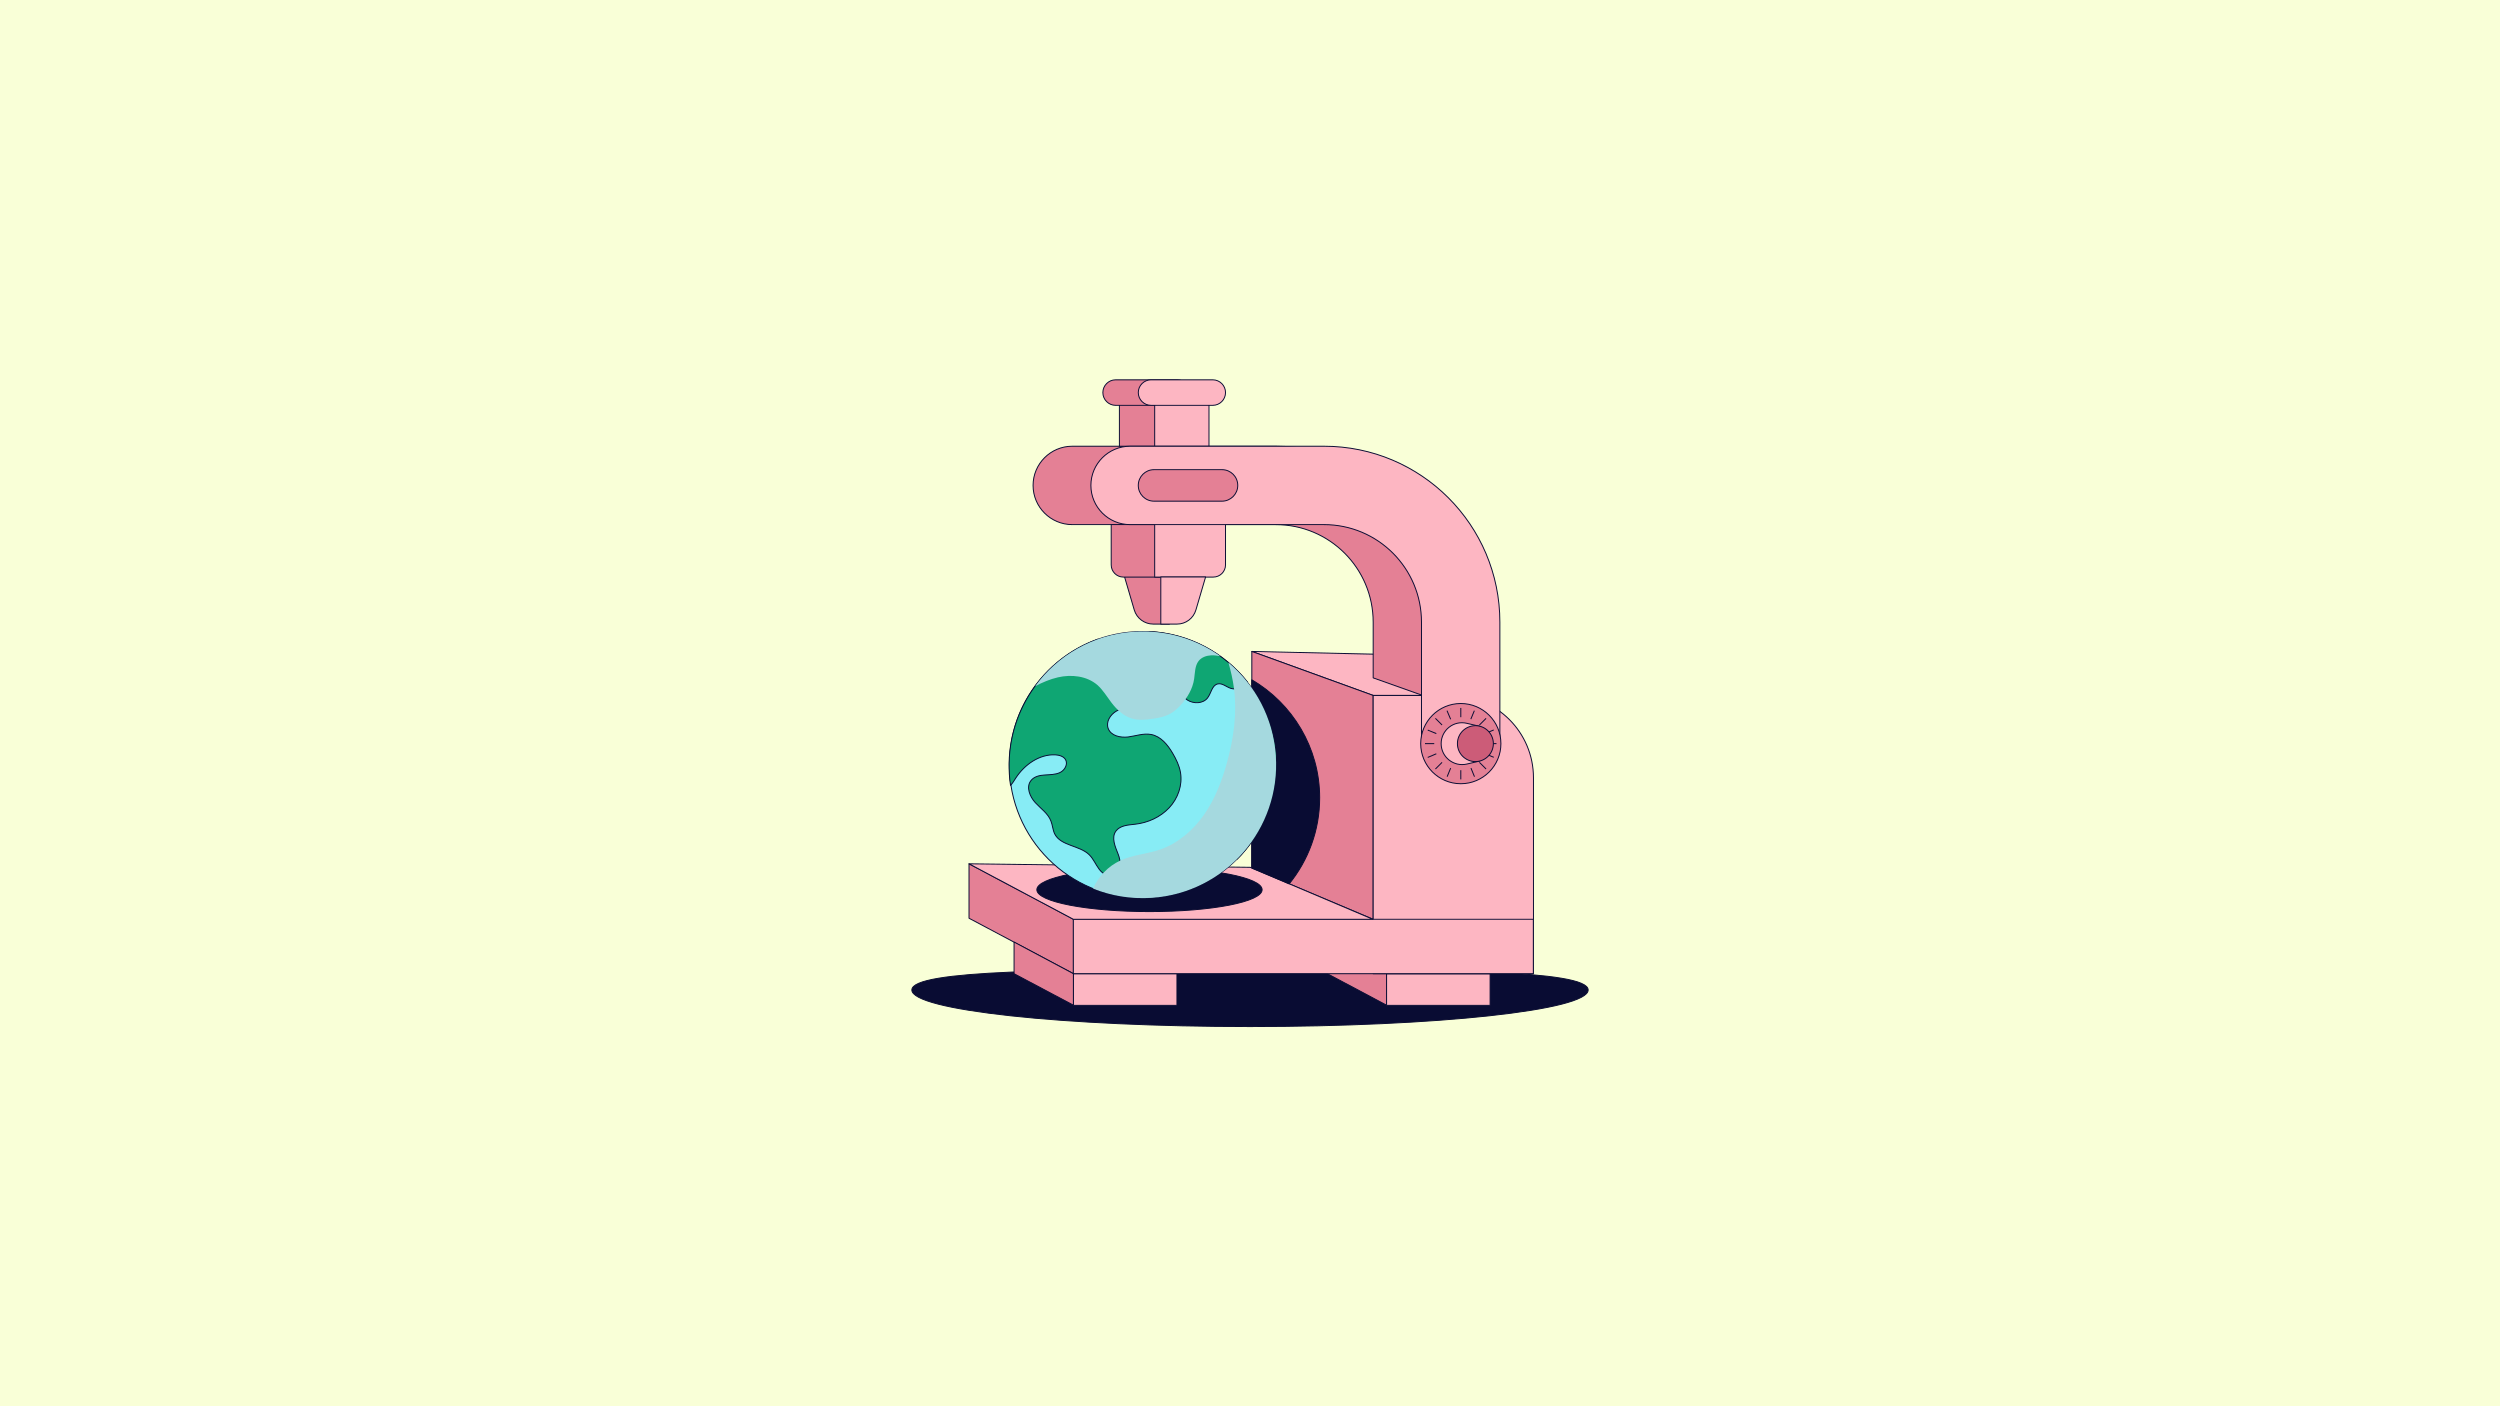 <svg version="1.1" id="Layer_1" xmlns="http://www.w3.org/2000/svg" x="0" y="0" viewBox="0 0 1920 1080" style="enable-background:new 0 0 1920 1080" xml:space="preserve"><style>.st1,.st2,.st3,.st4,.st7{stroke-width:.75;stroke-linejoin:round;stroke-miterlimit:10}.st1{fill:#090c33;stroke:#0a0c31;stroke-linecap:round}.st2,.st3,.st4,.st7{fill:#fdb6c2;stroke:#090c33}.st3,.st4,.st7{fill:#e48095}.st4,.st7{fill:#f2f3fc}.st7{fill:#0fa673;stroke-linecap:round}.st8{fill:#a5d9df}</style><path style="fill:#f9ffd7" d="M-.9-1.3H1921v1082.6H-.9z"/><path class="st1" d="M1219.7 760.3c0 15.5-116.3 28.1-259.7 28.1s-259.7-12.6-259.7-28.1 116.3-15.8 259.7-15.8 259.7.3 259.7 15.8z"/><path class="st2" d="m961.4 500.3 93.2 33.8h79.9l-66.9-31.4z"/><path class="st3" d="m1114.8 542-60.2-21.4v-42.8c0-41.4-33.5-74.9-74.9-74.9H823.5c-16.6 0-30.1-13.5-30.1-30.1s13.5-30.1 30.1-30.1h156.3c74.6 0 135.1 60.5 135.1 135.1V542zM1054.6 706l-93.2-39.3V500.3l93.2 33.8z"/><path class="st3" d="M907.8 443.2h-45c-5.2 0-9.4-4.2-9.4-9.4v-30.9h54.3v40.3zM898.1 479.3h-12.4c-6.7 0-12.7-4.4-14.6-10.9l-7.4-25.2h45l-10.6 36.1zM904.2 311.3h-47.4c-5.4 0-9.8-4.4-9.8-9.8s4.4-9.8 9.8-9.8h47.4c5.4 0 9.8 4.4 9.8 9.8s-4.4 9.8-9.8 9.8zM859.7 311.3h41.7v31.4h-41.7zM824.4 747.8l-80.2-42.6v-41.8l80.2 42.6zM1064.9 772l-45.5-24.2v-24.3l45.5 24.3z"/><path class="st2" d="M931.8 443.2h-45v-66.3h54.4v56.9c0 5.2-4.2 9.4-9.4 9.4z"/><path class="st2" d="M903.9 479.3h-12.4v-36.2h34.4l-7.4 25.2c-1.9 6.6-7.8 11-14.6 11zM1064.9 747.8h79.5v24.3h-79.5z"/><path class="st3" d="m824.4 772-45.6-24.2v-24.3l45.6 24.3z"/><path class="st2" d="M824.4 747.8h79.5v24.3h-79.5zM1177.7 747.8h-123.1V534.1h59.9c34.9 0 63.2 28.3 63.2 63.2v150.5zM931.4 311.3H884c-5.4 0-9.8-4.4-9.8-9.8s4.4-9.8 9.8-9.8h47.4c5.4 0 9.8 4.4 9.8 9.8s-4.4 9.8-9.8 9.8zM886.8 311.3h41.7v31.4h-41.7z"/><path class="st2" d="M1121.8 600.9c-16.6 0-30.1-13.5-30.1-30.1v-93c0-41.4-33.5-74.9-74.9-74.9H867.9c-16.6 0-30.1-13.5-30.1-30.1s13.5-30.1 30.1-30.1h148.9c74.6 0 135.1 60.5 135.1 135.1v93c0 16.6-13.5 30.1-30.1 30.1z"/><circle class="st3" cx="1121.9" cy="571.1" r="30.8"/><path class="st4" d="M1121.9 543.7v7.1M1121.9 591.5v7.1M1094.4 571.1h7.1M1142.2 571.1h7.1M1102.4 551.7l5.1 5.1M1136.2 585.5l5.1 5.1"/><g><path class="st4" d="m1102.4 590.6 5.1-5.1M1136.2 556.8l5.1-5.1"/></g><g><path class="st4" d="m1111.3 545.8 2.8 6.6M1129.7 589.9l2.7 6.6M1096.5 581.7l6.6-2.8M1140.6 563.3l6.6-2.7"/><g><path class="st4" d="m1096.5 560.7 6.6 2.7M1140.7 578.9l6.5 2.7"/></g><g><path class="st4" d="m1111.4 596.5 2.7-6.6M1129.6 552.3l2.7-6.5"/></g></g><g><path class="st2" d="M1106.8 571.1c0 10.4 9.7 18 19.7 15.7l9.9-2.3v-26.7l-9.9-2.3c-10.1-2.4-19.7 5.3-19.7 15.6z"/><path d="M1119.3 571.1c0 7.6 6.2 13.8 13.8 13.8 7.6 0 13.8-6.2 13.8-13.8 0-7.6-6.2-13.8-13.8-13.8-7.7.1-13.8 6.2-13.8 13.8z" style="fill:#cc5c78;stroke:#090c33;stroke-width:.75;stroke-linejoin:round;stroke-miterlimit:10"/></g><path class="st2" d="M824.3 706h353.3v41.8H824.3z"/><path class="st3" d="M938.5 384.9h-52.2c-6.7 0-12.1-5.4-12.1-12.1 0-6.7 5.4-12.1 12.1-12.1h52.2c6.7 0 12.1 5.4 12.1 12.1 0 6.7-5.5 12.1-12.1 12.1z"/><path class="st2" d="m744.2 663.4 80.1 42.6h230l-94.1-39.9z"/><path class="st1" d="M961.4 522.1v144.6l28.7 12.1c14.6-18 23.4-41 23.4-66.1 0-38.6-21-72.4-52.1-90.6z"/><ellipse class="st1" cx="882.8" cy="683.3" rx="86.5" ry="16.8"/><g><circle cx="877.6" cy="587.4" r="102.4" style="fill:#87ecf5;stroke:#090c33;stroke-width:.75;stroke-linecap:round;stroke-linejoin:round;stroke-miterlimit:10"/><path class="st7" d="M911.9 537.6c-4.7-3.1-7.4-8.7-8.8-14.2-1.4-5.5-1.9-11.2-3.6-16.7-2.7-8.9-8.8-16.6-16.6-21.7 30.3 1.5 57.4 16.3 75.3 39-3.5 3.8-8.1 6.1-12.8 4.7-3.6-1.1-6.8-4.4-10.4-3.4-4.3 1.2-4.8 7.1-7.6 10.7-3.5 4.5-10.7 4.7-15.5 1.6zM843.4 490.8c3.1 2.9 5.4 7 6.4 12.9.6 3.2.4 6.5 1.8 9.4 2.1 4.2 7 6.3 11.7 7.1 4.7.8 9.6.9 13.9 2.8s8 6.6 6.7 11.2c-1.3 4.5-6.5 6.6-11.1 7.6-5.3 1.1-10.8 1.6-15.4 4.3-4.7 2.7-8.2 8.3-6.3 13.4 2.1 5.6 9.3 7.2 15.3 6.5 5.9-.8 11.9-3 17.7-1.9 7.4 1.4 12.7 7.9 16.5 14.4 2.7 4.6 5.1 9.5 6 14.7 1.7 9.7-1.9 20-8.7 27.2s-16.3 11.5-26.1 12.6c-5.4.6-11.6.9-14.8 5.3-3.6 5-.6 11.8 1.7 17.6 2.3 5.7 2.8 14-2.9 16.4-4.1 1.8-8.9-1.1-11.6-4.7s-4.4-7.9-7.6-11.1c-7.5-7.4-21.9-6.7-26.6-16.1-1.5-3.1-1.6-6.7-2.9-9.9-2.2-5.8-7.8-9.5-12-14.1s-7.2-11.9-3.4-16.8c2.4-3.2 6.7-4.2 10.7-4.4 4-.3 8.1-.2 11.7-1.9s6.2-6.3 4.3-9.8c-1.5-2.7-4.9-3.6-8-3.8-12.2-.5-23.5 7.5-30.2 17.7-1.3 2-2.5 4.1-4.1 5.8-.4-2.8-.8-5.6-.9-8.5-3-47.2 25.9-88.9 68.2-103.9zM980 584c0 .6 0 1.2.1 1.8v5.5c0 .4 0 .8-.1 1.2 0 .5-.1 1-.1 1.6 0 .4-.1.8-.1 1.2 0 .5-.1 1-.1 1.5 0 .4-.1.8-.1 1.2-.1.5-.1 1-.2 1.5 0 .4-.1.8-.1 1.1-.1.5-.1 1-.2 1.6-.1.4-.1.7-.2 1.1-.1.5-.2 1.1-.3 1.6-.1.3-.1.7-.2 1-.1.6-.2 1.3-.4 1.9 0 .2-.1.5-.1.7-.2.9-.4 1.7-.6 2.6 0 .1-.1.2-.1.3-.2.7-.4 1.5-.6 2.2-.1.3-.2.6-.2.8-.2.6-.3 1.1-.5 1.7-.1.3-.2.6-.3 1-.2.5-.3 1-.5 1.5-.1.3-.2.7-.3 1-.2.5-.3 1-.5 1.5-.1.3-.2.7-.4 1-.2.5-.4 1-.5 1.4-.1.3-.3.7-.4 1-.2.5-.4 1-.6 1.4-.1.3-.3.7-.4 1-.2.5-.4 1-.6 1.4-.1.3-.3.6-.4 1-.2.5-.5 1-.7 1.5-.1.3-.3.6-.4.9-.3.5-.5 1-.8 1.6-.1.3-.2.5-.4.8-.3.6-.7 1.3-1 1.9-.1.1-.1.2-.2.4-.4.8-.9 1.5-1.3 2.3-.1.1-.1.2-.2.3-.4.6-.7 1.3-1.1 1.9-.1.2-.3.5-.4.7-.3.5-.6 1-1 1.5-.2.3-.3.5-.5.8-.3.5-.6.9-.9 1.4-.2.3-.4.5-.6.8-.3.4-.6.9-.9 1.3-.2.3-.4.6-.6.8-.3.4-.6.8-.9 1.3-.2.3-.4.5-.6.8-.3.4-.7.8-1 1.2-.2.3-.4.5-.6.8-.3.4-.7.8-1 1.2-.2.2-.4.5-.6.7-.4.4-.7.8-1.1 1.3-.2.2-.4.4-.6.7-.4.5-.8.9-1.3 1.4l-.5.5-1.8 1.8s0 0 0 0c-.1-1.8-.2-3.6-.6-5.4-1.3-6.8-5.2-12.8-6.3-19.6-1.5-8.9 2.3-18.5 9.4-24 2.4-1.9 5.2-3.3 7.3-5.4 4.9-4.8 6-13.1 2.5-19-2.4-4-6.5-6.8-9.2-10.5-4.1-5.6-4.8-13.4-1.8-19.7 1.5-3.2 4-6 5.9-9 3.3-5 5.4-11 5.5-17 .4.6.8 1.2 1.1 1.7.1.2.2.4.4.6.4.6.7 1.1 1.1 1.7.1.1.1.2.2.3.3.6.7 1.1 1 1.7l.3.6c.3.6.7 1.2 1 1.8.1.1.1.2.2.3.3.5.6 1.1.9 1.6l.3.6c.3.6.6 1.3.9 1.9.1.1.1.3.2.4.3.5.5 1.1.8 1.7.1.2.2.4.2.6.3.6.6 1.3.8 2 .1.1.1.3.2.4.2.6.5 1.1.7 1.7.1.2.1.4.2.5.3.7.5 1.3.8 2 .1.2.1.3.2.5.2.6.4 1.2.6 1.7.1.2.1.3.2.5.2.7.4 1.4.7 2.1.1.2.1.3.2.5.2.6.4 1.2.5 1.8 0 .1.1.3.1.4l.6 2.1c0 .2.1.3.1.5.2.6.3 1.3.5 1.9 0 .1.1.3.1.4.2.7.3 1.5.5 2.2 0 .2.1.4.1.5.1.7.3 1.3.4 2 0 .1 0 .2.1.3.1.7.2 1.5.4 2.3 0 .2.1.4.1.6.1.7.2 1.4.3 2.2v.2c.1.8.2 1.5.2 2.3 0 .2 0 .4.1.6.1.8.1 1.6.2 2.3.1.9.1 1.8.2 2.8-.4.3-.4.6-.4.9z"/><path class="st8" d="M839.5 682.4c13.9 5.6 29.3 8.2 45.2 7.1 56.4-3.9 99-52.8 95.1-109.3-2-28.9-15.8-54.1-36.4-71.4 1.9 6.5 3.4 13.1 4.3 19.9 2.5 18.8-.2 38-5.2 56.3-3.9 14.3-9.2 28.3-17.6 40.4-8.4 12.1-20.1 22.3-34.1 27.1-10 3.4-20.9 4-30.4 8.4-9.3 4.3-16.8 12.2-20.9 21.5zM870.6 485.2c-31.4 2.2-58.4 18.2-75.6 41.8 5.6-2.9 11.4-5.4 17.5-6.8 10.4-2.4 22.2-1.1 30.3 5.9 4.3 3.8 7.2 8.8 10.7 13.4 4.1 5.4 9.2 10.3 15.7 12.3 5.2 1.6 10.8 1 16.2.2 4.2-.6 8.5-1.4 12.3-3.3 3.5-1.7 6.5-4.4 9.1-7.2 5.1-5.6 9.2-12.5 10.3-20.1.7-4.7.5-9.9 3.4-13.7 2.2-2.9 6-4.2 9.6-4.4 2.4-.1 4.8.2 7.2.7-18.7-13.3-42-20.5-66.7-18.8z"/></g></svg>